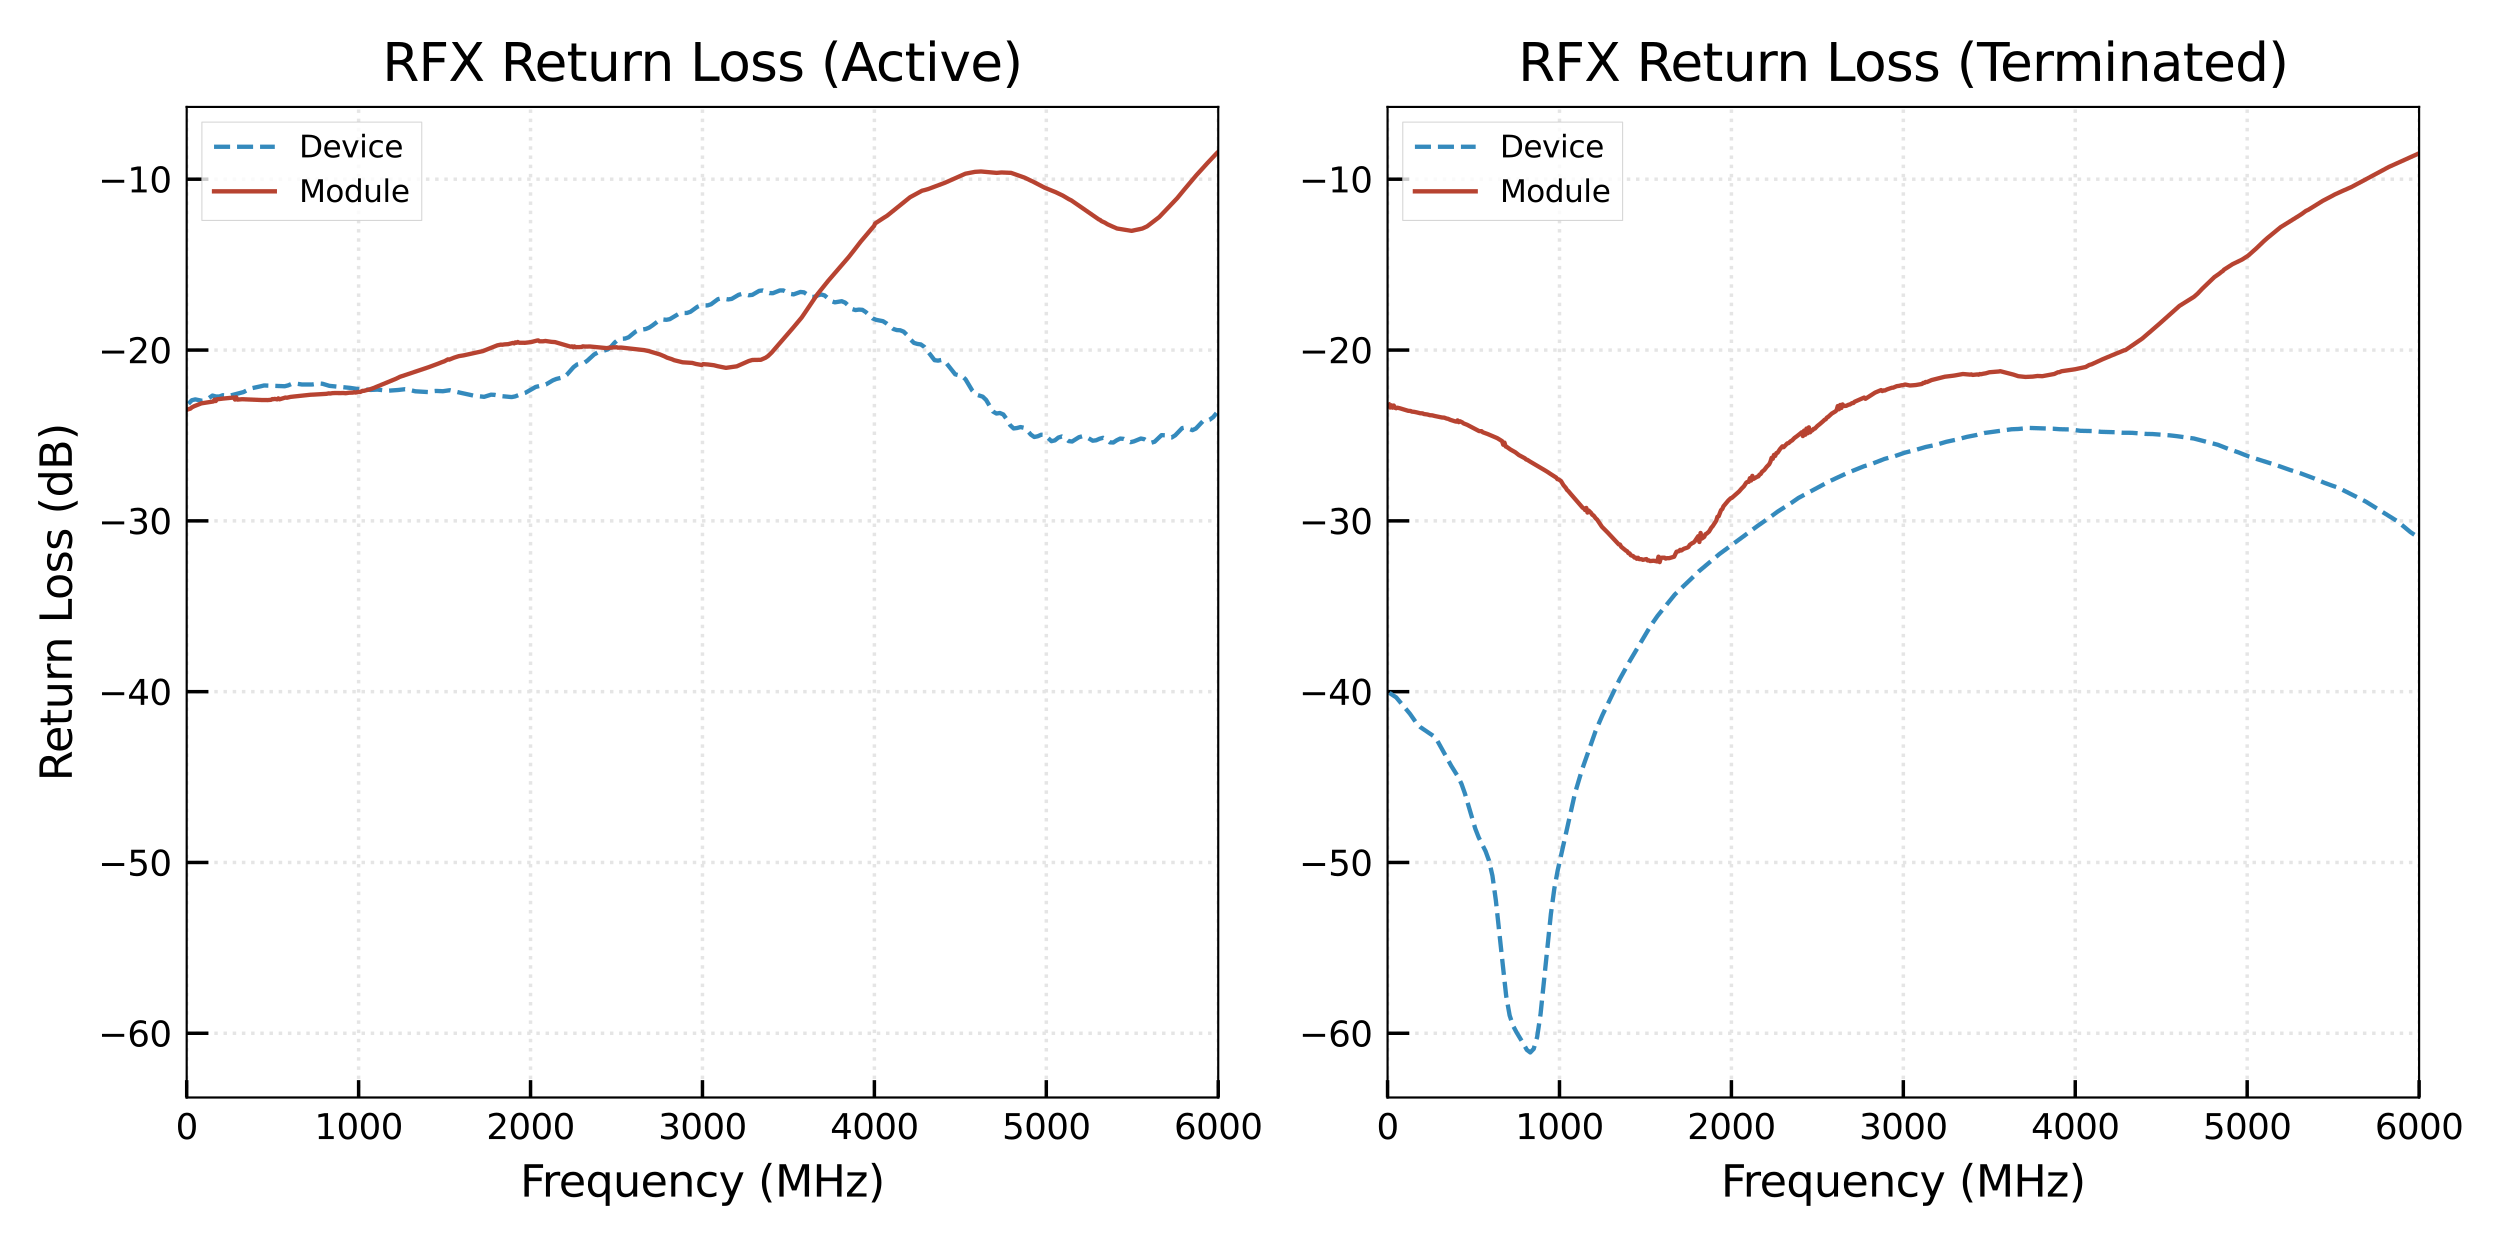 <svg xmlns:xlink="http://www.w3.org/1999/xlink" xmlns="http://www.w3.org/2000/svg" viewBox="0 0 576 288" version="1.1" viewport="0 0 1280px 640px">
 <defs>
  <style type="text/css">*{stroke-linejoin: round; stroke-linecap: butt}</style>
 </defs>
 <g id="figure_1">
  <g id="patch_1">
   <path d="M 0 288  L 576 288  L 576 0  L 0 0  z " style="fill: #ffffff"/>
  </g>
  <g id="axes_1">
   <g id="patch_2">
    <path d="M 43.015 252.86  L 280.68 252.86  L 280.68 24.64  L 43.015 24.64  z " style="fill: #ffffff"/>
   </g>
   <g id="matplotlib.axis_1">
    <g id="xtick_1">
     <g id="line2d_1">
      <path d="M 43.015 252.86  L 43.015 24.64  " clip-path="url(#p6a6ad77e6e)" style="fill: none; stroke-dasharray: 0.8,1.32; stroke-dashoffset: 0; stroke: #e5e5e5; stroke-width: 0.8"/>
     </g>
     <g id="line2d_2">
      <defs>
       <path id="m8b7638c719" d="M 0 0  L 0 -4  " style="stroke: #000000; stroke-width: 0.8"/>
      </defs>
      <g>
       <use xlink:href="#m8b7638c719" x="43.015" y="252.86" style="stroke: #000000; stroke-width: 0.8"/>
      </g>
     </g>
     <g id="text_1">
      <!-- 0 -->
      <g transform="translate(40.47 262.439) scale(0.08 -0.08)">
       <defs>
        <path id="DejaVuSans-30" d="M 2034 4250  Q 1547 4250 1301 3770  Q 1056 3291 1056 2328  Q 1056 1369 1301 889  Q 1547 409 2034 409  Q 2525 409 2770 889  Q 3016 1369 3016 2328  Q 3016 3291 2770 3770  Q 2525 4250 2034 4250  z M 2034 4750  Q 2819 4750 3233 4129  Q 3647 3509 3647 2328  Q 3647 1150 3233 529  Q 2819 -91 2034 -91  Q 1250 -91 836 529  Q 422 1150 422 2328  Q 422 3509 836 4129  Q 1250 4750 2034 4750  z " transform="scale(0.016)"/>
       </defs>
       <use xlink:href="#DejaVuSans-30"/>
      </g>
     </g>
    </g>
    <g id="xtick_2">
     <g id="line2d_3">
      <path d="M 82.626 252.86  L 82.626 24.64  " clip-path="url(#p6a6ad77e6e)" style="fill: none; stroke-dasharray: 0.8,1.32; stroke-dashoffset: 0; stroke: #e5e5e5; stroke-width: 0.8"/>
     </g>
     <g id="line2d_4">
      <g>
       <use xlink:href="#m8b7638c719" x="82.626" y="252.86" style="stroke: #000000; stroke-width: 0.8"/>
      </g>
     </g>
     <g id="text_2">
      <!-- 1000 -->
      <g transform="translate(72.446 262.439) scale(0.08 -0.08)">
       <defs>
        <path id="DejaVuSans-31" d="M 794 531  L 1825 531  L 1825 4091  L 703 3866  L 703 4441  L 1819 4666  L 2450 4666  L 2450 531  L 3481 531  L 3481 0  L 794 0  L 794 531  z " transform="scale(0.016)"/>
       </defs>
       <use xlink:href="#DejaVuSans-31"/>
       <use xlink:href="#DejaVuSans-30" x="63.623"/>
       <use xlink:href="#DejaVuSans-30" x="127.246"/>
       <use xlink:href="#DejaVuSans-30" x="190.869"/>
      </g>
     </g>
    </g>
    <g id="xtick_3">
     <g id="line2d_5">
      <path d="M 122.237 252.86  L 122.237 24.64  " clip-path="url(#p6a6ad77e6e)" style="fill: none; stroke-dasharray: 0.8,1.32; stroke-dashoffset: 0; stroke: #e5e5e5; stroke-width: 0.8"/>
     </g>
     <g id="line2d_6">
      <g>
       <use xlink:href="#m8b7638c719" x="122.237" y="252.86" style="stroke: #000000; stroke-width: 0.8"/>
      </g>
     </g>
     <g id="text_3">
      <!-- 2000 -->
      <g transform="translate(112.057 262.439) scale(0.08 -0.08)">
       <defs>
        <path id="DejaVuSans-32" d="M 1228 531  L 3431 531  L 3431 0  L 469 0  L 469 531  Q 828 903 1448 1529  Q 2069 2156 2228 2338  Q 2531 2678 2651 2914  Q 2772 3150 2772 3378  Q 2772 3750 2511 3984  Q 2250 4219 1831 4219  Q 1534 4219 1204 4116  Q 875 4013 500 3803  L 500 4441  Q 881 4594 1212 4672  Q 1544 4750 1819 4750  Q 2544 4750 2975 4387  Q 3406 4025 3406 3419  Q 3406 3131 3298 2873  Q 3191 2616 2906 2266  Q 2828 2175 2409 1742  Q 1991 1309 1228 531  z " transform="scale(0.016)"/>
       </defs>
       <use xlink:href="#DejaVuSans-32"/>
       <use xlink:href="#DejaVuSans-30" x="63.623"/>
       <use xlink:href="#DejaVuSans-30" x="127.246"/>
       <use xlink:href="#DejaVuSans-30" x="190.869"/>
      </g>
     </g>
    </g>
    <g id="xtick_4">
     <g id="line2d_7">
      <path d="M 161.847 252.86  L 161.847 24.64  " clip-path="url(#p6a6ad77e6e)" style="fill: none; stroke-dasharray: 0.8,1.32; stroke-dashoffset: 0; stroke: #e5e5e5; stroke-width: 0.8"/>
     </g>
     <g id="line2d_8">
      <g>
       <use xlink:href="#m8b7638c719" x="161.847" y="252.86" style="stroke: #000000; stroke-width: 0.8"/>
      </g>
     </g>
     <g id="text_4">
      <!-- 3000 -->
      <g transform="translate(151.667 262.439) scale(0.08 -0.08)">
       <defs>
        <path id="DejaVuSans-33" d="M 2597 2516  Q 3050 2419 3304 2112  Q 3559 1806 3559 1356  Q 3559 666 3084 287  Q 2609 -91 1734 -91  Q 1441 -91 1130 -33  Q 819 25 488 141  L 488 750  Q 750 597 1062 519  Q 1375 441 1716 441  Q 2309 441 2620 675  Q 2931 909 2931 1356  Q 2931 1769 2642 2001  Q 2353 2234 1838 2234  L 1294 2234  L 1294 2753  L 1863 2753  Q 2328 2753 2575 2939  Q 2822 3125 2822 3475  Q 2822 3834 2567 4026  Q 2313 4219 1838 4219  Q 1578 4219 1281 4162  Q 984 4106 628 3988  L 628 4550  Q 988 4650 1302 4700  Q 1616 4750 1894 4750  Q 2613 4750 3031 4423  Q 3450 4097 3450 3541  Q 3450 3153 3228 2886  Q 3006 2619 2597 2516  z " transform="scale(0.016)"/>
       </defs>
       <use xlink:href="#DejaVuSans-33"/>
       <use xlink:href="#DejaVuSans-30" x="63.623"/>
       <use xlink:href="#DejaVuSans-30" x="127.246"/>
       <use xlink:href="#DejaVuSans-30" x="190.869"/>
      </g>
     </g>
    </g>
    <g id="xtick_5">
     <g id="line2d_9">
      <path d="M 201.458 252.86  L 201.458 24.64  " clip-path="url(#p6a6ad77e6e)" style="fill: none; stroke-dasharray: 0.8,1.32; stroke-dashoffset: 0; stroke: #e5e5e5; stroke-width: 0.8"/>
     </g>
     <g id="line2d_10">
      <g>
       <use xlink:href="#m8b7638c719" x="201.458" y="252.86" style="stroke: #000000; stroke-width: 0.8"/>
      </g>
     </g>
     <g id="text_5">
      <!-- 4000 -->
      <g transform="translate(191.278 262.439) scale(0.08 -0.08)">
       <defs>
        <path id="DejaVuSans-34" d="M 2419 4116  L 825 1625  L 2419 1625  L 2419 4116  z M 2253 4666  L 3047 4666  L 3047 1625  L 3713 1625  L 3713 1100  L 3047 1100  L 3047 0  L 2419 0  L 2419 1100  L 313 1100  L 313 1709  L 2253 4666  z " transform="scale(0.016)"/>
       </defs>
       <use xlink:href="#DejaVuSans-34"/>
       <use xlink:href="#DejaVuSans-30" x="63.623"/>
       <use xlink:href="#DejaVuSans-30" x="127.246"/>
       <use xlink:href="#DejaVuSans-30" x="190.869"/>
      </g>
     </g>
    </g>
    <g id="xtick_6">
     <g id="line2d_11">
      <path d="M 241.069 252.86  L 241.069 24.64  " clip-path="url(#p6a6ad77e6e)" style="fill: none; stroke-dasharray: 0.8,1.32; stroke-dashoffset: 0; stroke: #e5e5e5; stroke-width: 0.8"/>
     </g>
     <g id="line2d_12">
      <g>
       <use xlink:href="#m8b7638c719" x="241.069" y="252.86" style="stroke: #000000; stroke-width: 0.8"/>
      </g>
     </g>
     <g id="text_6">
      <!-- 5000 -->
      <g transform="translate(230.889 262.439) scale(0.08 -0.08)">
       <defs>
        <path id="DejaVuSans-35" d="M 691 4666  L 3169 4666  L 3169 4134  L 1269 4134  L 1269 2991  Q 1406 3038 1543 3061  Q 1681 3084 1819 3084  Q 2600 3084 3056 2656  Q 3513 2228 3513 1497  Q 3513 744 3044 326  Q 2575 -91 1722 -91  Q 1428 -91 1123 -41  Q 819 9 494 109  L 494 744  Q 775 591 1075 516  Q 1375 441 1709 441  Q 2250 441 2565 725  Q 2881 1009 2881 1497  Q 2881 1984 2565 2268  Q 2250 2553 1709 2553  Q 1456 2553 1204 2497  Q 953 2441 691 2322  L 691 4666  z " transform="scale(0.016)"/>
       </defs>
       <use xlink:href="#DejaVuSans-35"/>
       <use xlink:href="#DejaVuSans-30" x="63.623"/>
       <use xlink:href="#DejaVuSans-30" x="127.246"/>
       <use xlink:href="#DejaVuSans-30" x="190.869"/>
      </g>
     </g>
    </g>
    <g id="xtick_7">
     <g id="line2d_13">
      <path d="M 280.68 252.86  L 280.68 24.64  " clip-path="url(#p6a6ad77e6e)" style="fill: none; stroke-dasharray: 0.8,1.32; stroke-dashoffset: 0; stroke: #e5e5e5; stroke-width: 0.8"/>
     </g>
     <g id="line2d_14">
      <g>
       <use xlink:href="#m8b7638c719" x="280.68" y="252.86" style="stroke: #000000; stroke-width: 0.8"/>
      </g>
     </g>
     <g id="text_7">
      <!-- 6000 -->
      <g transform="translate(270.5 262.439) scale(0.08 -0.08)">
       <defs>
        <path id="DejaVuSans-36" d="M 2113 2584  Q 1688 2584 1439 2293  Q 1191 2003 1191 1497  Q 1191 994 1439 701  Q 1688 409 2113 409  Q 2538 409 2786 701  Q 3034 994 3034 1497  Q 3034 2003 2786 2293  Q 2538 2584 2113 2584  z M 3366 4563  L 3366 3988  Q 3128 4100 2886 4159  Q 2644 4219 2406 4219  Q 1781 4219 1451 3797  Q 1122 3375 1075 2522  Q 1259 2794 1537 2939  Q 1816 3084 2150 3084  Q 2853 3084 3261 2657  Q 3669 2231 3669 1497  Q 3669 778 3244 343  Q 2819 -91 2113 -91  Q 1303 -91 875 529  Q 447 1150 447 2328  Q 447 3434 972 4092  Q 1497 4750 2381 4750  Q 2619 4750 2861 4703  Q 3103 4656 3366 4563  z " transform="scale(0.016)"/>
       </defs>
       <use xlink:href="#DejaVuSans-36"/>
       <use xlink:href="#DejaVuSans-30" x="63.623"/>
       <use xlink:href="#DejaVuSans-30" x="127.246"/>
       <use xlink:href="#DejaVuSans-30" x="190.869"/>
      </g>
     </g>
    </g>
    <g id="text_8">
     <!-- Frequency (MHz) -->
     <g transform="translate(119.829 275.701) scale(0.1 -0.1)">
      <defs>
       <path id="DejaVuSans-46" d="M 628 4666  L 3309 4666  L 3309 4134  L 1259 4134  L 1259 2759  L 3109 2759  L 3109 2228  L 1259 2228  L 1259 0  L 628 0  L 628 4666  z " transform="scale(0.016)"/>
       <path id="DejaVuSans-72" d="M 2631 2963  Q 2534 3019 2420 3045  Q 2306 3072 2169 3072  Q 1681 3072 1420 2755  Q 1159 2438 1159 1844  L 1159 0  L 581 0  L 581 3500  L 1159 3500  L 1159 2956  Q 1341 3275 1631 3429  Q 1922 3584 2338 3584  Q 2397 3584 2469 3576  Q 2541 3569 2628 3553  L 2631 2963  z " transform="scale(0.016)"/>
       <path id="DejaVuSans-65" d="M 3597 1894  L 3597 1613  L 953 1613  Q 991 1019 1311 708  Q 1631 397 2203 397  Q 2534 397 2845 478  Q 3156 559 3463 722  L 3463 178  Q 3153 47 2828 -22  Q 2503 -91 2169 -91  Q 1331 -91 842 396  Q 353 884 353 1716  Q 353 2575 817 3079  Q 1281 3584 2069 3584  Q 2775 3584 3186 3129  Q 3597 2675 3597 1894  z M 3022 2063  Q 3016 2534 2758 2815  Q 2500 3097 2075 3097  Q 1594 3097 1305 2825  Q 1016 2553 972 2059  L 3022 2063  z " transform="scale(0.016)"/>
       <path id="DejaVuSans-71" d="M 947 1747  Q 947 1113 1208 752  Q 1469 391 1925 391  Q 2381 391 2643 752  Q 2906 1113 2906 1747  Q 2906 2381 2643 2742  Q 2381 3103 1925 3103  Q 1469 3103 1208 2742  Q 947 2381 947 1747  z M 2906 525  Q 2725 213 2448 61  Q 2172 -91 1784 -91  Q 1150 -91 751 415  Q 353 922 353 1747  Q 353 2572 751 3078  Q 1150 3584 1784 3584  Q 2172 3584 2448 3432  Q 2725 3281 2906 2969  L 2906 3500  L 3481 3500  L 3481 -1331  L 2906 -1331  L 2906 525  z " transform="scale(0.016)"/>
       <path id="DejaVuSans-75" d="M 544 1381  L 544 3500  L 1119 3500  L 1119 1403  Q 1119 906 1312 657  Q 1506 409 1894 409  Q 2359 409 2629 706  Q 2900 1003 2900 1516  L 2900 3500  L 3475 3500  L 3475 0  L 2900 0  L 2900 538  Q 2691 219 2414 64  Q 2138 -91 1772 -91  Q 1169 -91 856 284  Q 544 659 544 1381  z M 1991 3584  L 1991 3584  z " transform="scale(0.016)"/>
       <path id="DejaVuSans-6e" d="M 3513 2113  L 3513 0  L 2938 0  L 2938 2094  Q 2938 2591 2744 2837  Q 2550 3084 2163 3084  Q 1697 3084 1428 2787  Q 1159 2491 1159 1978  L 1159 0  L 581 0  L 581 3500  L 1159 3500  L 1159 2956  Q 1366 3272 1645 3428  Q 1925 3584 2291 3584  Q 2894 3584 3203 3211  Q 3513 2838 3513 2113  z " transform="scale(0.016)"/>
       <path id="DejaVuSans-63" d="M 3122 3366  L 3122 2828  Q 2878 2963 2633 3030  Q 2388 3097 2138 3097  Q 1578 3097 1268 2742  Q 959 2388 959 1747  Q 959 1106 1268 751  Q 1578 397 2138 397  Q 2388 397 2633 464  Q 2878 531 3122 666  L 3122 134  Q 2881 22 2623 -34  Q 2366 -91 2075 -91  Q 1284 -91 818 406  Q 353 903 353 1747  Q 353 2603 823 3093  Q 1294 3584 2113 3584  Q 2378 3584 2631 3529  Q 2884 3475 3122 3366  z " transform="scale(0.016)"/>
       <path id="DejaVuSans-79" d="M 2059 -325  Q 1816 -950 1584 -1140  Q 1353 -1331 966 -1331  L 506 -1331  L 506 -850  L 844 -850  Q 1081 -850 1212 -737  Q 1344 -625 1503 -206  L 1606 56  L 191 3500  L 800 3500  L 1894 763  L 2988 3500  L 3597 3500  L 2059 -325  z " transform="scale(0.016)"/>
       <path id="DejaVuSans-20" transform="scale(0.016)"/>
       <path id="DejaVuSans-28" d="M 1984 4856  Q 1566 4138 1362 3434  Q 1159 2731 1159 2009  Q 1159 1288 1364 580  Q 1569 -128 1984 -844  L 1484 -844  Q 1016 -109 783 600  Q 550 1309 550 2009  Q 550 2706 781 3412  Q 1013 4119 1484 4856  L 1984 4856  z " transform="scale(0.016)"/>
       <path id="DejaVuSans-4d" d="M 628 4666  L 1569 4666  L 2759 1491  L 3956 4666  L 4897 4666  L 4897 0  L 4281 0  L 4281 4097  L 3078 897  L 2444 897  L 1241 4097  L 1241 0  L 628 0  L 628 4666  z " transform="scale(0.016)"/>
       <path id="DejaVuSans-48" d="M 628 4666  L 1259 4666  L 1259 2753  L 3553 2753  L 3553 4666  L 4184 4666  L 4184 0  L 3553 0  L 3553 2222  L 1259 2222  L 1259 0  L 628 0  L 628 4666  z " transform="scale(0.016)"/>
       <path id="DejaVuSans-7a" d="M 353 3500  L 3084 3500  L 3084 2975  L 922 459  L 3084 459  L 3084 0  L 275 0  L 275 525  L 2438 3041  L 353 3041  L 353 3500  z " transform="scale(0.016)"/>
       <path id="DejaVuSans-29" d="M 513 4856  L 1013 4856  Q 1481 4119 1714 3412  Q 1947 2706 1947 2009  Q 1947 1309 1714 600  Q 1481 -109 1013 -844  L 513 -844  Q 928 -128 1133 580  Q 1338 1288 1338 2009  Q 1338 2731 1133 3434  Q 928 4138 513 4856  z " transform="scale(0.016)"/>
      </defs>
      <use xlink:href="#DejaVuSans-46"/>
      <use xlink:href="#DejaVuSans-72" x="50.27"/>
      <use xlink:href="#DejaVuSans-65" x="89.133"/>
      <use xlink:href="#DejaVuSans-71" x="150.656"/>
      <use xlink:href="#DejaVuSans-75" x="214.133"/>
      <use xlink:href="#DejaVuSans-65" x="277.512"/>
      <use xlink:href="#DejaVuSans-6e" x="339.035"/>
      <use xlink:href="#DejaVuSans-63" x="402.414"/>
      <use xlink:href="#DejaVuSans-79" x="457.395"/>
      <use xlink:href="#DejaVuSans-20" x="516.574"/>
      <use xlink:href="#DejaVuSans-28" x="548.361"/>
      <use xlink:href="#DejaVuSans-4d" x="587.375"/>
      <use xlink:href="#DejaVuSans-48" x="673.654"/>
      <use xlink:href="#DejaVuSans-7a" x="748.85"/>
      <use xlink:href="#DejaVuSans-29" x="801.34"/>
     </g>
    </g>
   </g>
   <g id="matplotlib.axis_2">
    <g id="ytick_1">
     <g id="line2d_15">
      <path d="M 43.015 238.072  L 280.68 238.072  " clip-path="url(#p6a6ad77e6e)" style="fill: none; stroke-dasharray: 0.8,1.32; stroke-dashoffset: 0; stroke: #e5e5e5; stroke-width: 0.8"/>
     </g>
     <g id="line2d_16">
      <defs>
       <path id="m502b98d830" d="M 0 0  L 5 0  " style="stroke: #000000; stroke-width: 0.8"/>
      </defs>
      <g>
       <use xlink:href="#m502b98d830" x="43.015" y="238.072" style="stroke: #000000; stroke-width: 0.8"/>
      </g>
     </g>
     <g id="text_9">
      <!-- &#8722;60 -->
      <g transform="translate(22.631 241.111) scale(0.08 -0.08)">
       <defs>
        <path id="DejaVuSans-2212" d="M 678 2272  L 4684 2272  L 4684 1741  L 678 1741  L 678 2272  z " transform="scale(0.016)"/>
       </defs>
       <use xlink:href="#DejaVuSans-2212"/>
       <use xlink:href="#DejaVuSans-36" x="83.789"/>
       <use xlink:href="#DejaVuSans-30" x="147.412"/>
      </g>
     </g>
    </g>
    <g id="ytick_2">
     <g id="line2d_17">
      <path d="M 43.015 198.716  L 280.68 198.716  " clip-path="url(#p6a6ad77e6e)" style="fill: none; stroke-dasharray: 0.8,1.32; stroke-dashoffset: 0; stroke: #e5e5e5; stroke-width: 0.8"/>
     </g>
     <g id="line2d_18">
      <g>
       <use xlink:href="#m502b98d830" x="43.015" y="198.716" style="stroke: #000000; stroke-width: 0.8"/>
      </g>
     </g>
     <g id="text_10">
      <!-- &#8722;50 -->
      <g transform="translate(22.631 201.756) scale(0.08 -0.08)">
       <use xlink:href="#DejaVuSans-2212"/>
       <use xlink:href="#DejaVuSans-35" x="83.789"/>
       <use xlink:href="#DejaVuSans-30" x="147.412"/>
      </g>
     </g>
    </g>
    <g id="ytick_3">
     <g id="line2d_19">
      <path d="M 43.015 159.36  L 280.68 159.36  " clip-path="url(#p6a6ad77e6e)" style="fill: none; stroke-dasharray: 0.8,1.32; stroke-dashoffset: 0; stroke: #e5e5e5; stroke-width: 0.8"/>
     </g>
     <g id="line2d_20">
      <g>
       <use xlink:href="#m502b98d830" x="43.015" y="159.36" style="stroke: #000000; stroke-width: 0.8"/>
      </g>
     </g>
     <g id="text_11">
      <!-- &#8722;40 -->
      <g transform="translate(22.631 162.4) scale(0.08 -0.08)">
       <use xlink:href="#DejaVuSans-2212"/>
       <use xlink:href="#DejaVuSans-34" x="83.789"/>
       <use xlink:href="#DejaVuSans-30" x="147.412"/>
      </g>
     </g>
    </g>
    <g id="ytick_4">
     <g id="line2d_21">
      <path d="M 43.015 120.004  L 280.68 120.004  " clip-path="url(#p6a6ad77e6e)" style="fill: none; stroke-dasharray: 0.8,1.32; stroke-dashoffset: 0; stroke: #e5e5e5; stroke-width: 0.8"/>
     </g>
     <g id="line2d_22">
      <g>
       <use xlink:href="#m502b98d830" x="43.015" y="120.004" style="stroke: #000000; stroke-width: 0.8"/>
      </g>
     </g>
     <g id="text_12">
      <!-- &#8722;30 -->
      <g transform="translate(22.631 123.044) scale(0.08 -0.08)">
       <use xlink:href="#DejaVuSans-2212"/>
       <use xlink:href="#DejaVuSans-33" x="83.789"/>
       <use xlink:href="#DejaVuSans-30" x="147.412"/>
      </g>
     </g>
    </g>
    <g id="ytick_5">
     <g id="line2d_23">
      <path d="M 43.015 80.649  L 280.68 80.649  " clip-path="url(#p6a6ad77e6e)" style="fill: none; stroke-dasharray: 0.8,1.32; stroke-dashoffset: 0; stroke: #e5e5e5; stroke-width: 0.8"/>
     </g>
     <g id="line2d_24">
      <g>
       <use xlink:href="#m502b98d830" x="43.015" y="80.649" style="stroke: #000000; stroke-width: 0.8"/>
      </g>
     </g>
     <g id="text_13">
      <!-- &#8722;20 -->
      <g transform="translate(22.631 83.688) scale(0.08 -0.08)">
       <use xlink:href="#DejaVuSans-2212"/>
       <use xlink:href="#DejaVuSans-32" x="83.789"/>
       <use xlink:href="#DejaVuSans-30" x="147.412"/>
      </g>
     </g>
    </g>
    <g id="ytick_6">
     <g id="line2d_25">
      <path d="M 43.015 41.293  L 280.68 41.293  " clip-path="url(#p6a6ad77e6e)" style="fill: none; stroke-dasharray: 0.8,1.32; stroke-dashoffset: 0; stroke: #e5e5e5; stroke-width: 0.8"/>
     </g>
     <g id="line2d_26">
      <g>
       <use xlink:href="#m502b98d830" x="43.015" y="41.293" style="stroke: #000000; stroke-width: 0.8"/>
      </g>
     </g>
     <g id="text_14">
      <!-- &#8722;10 -->
      <g transform="translate(22.631 44.332) scale(0.08 -0.08)">
       <use xlink:href="#DejaVuSans-2212"/>
       <use xlink:href="#DejaVuSans-31" x="83.789"/>
       <use xlink:href="#DejaVuSans-30" x="147.412"/>
      </g>
     </g>
    </g>
    <g id="text_15">
     <!-- Return Loss (dB) -->
     <g transform="translate(16.552 179.993) rotate(-90) scale(0.1 -0.1)">
      <defs>
       <path id="DejaVuSans-52" d="M 2841 2188  Q 3044 2119 3236 1894  Q 3428 1669 3622 1275  L 4263 0  L 3584 0  L 2988 1197  Q 2756 1666 2539 1819  Q 2322 1972 1947 1972  L 1259 1972  L 1259 0  L 628 0  L 628 4666  L 2053 4666  Q 2853 4666 3247 4331  Q 3641 3997 3641 3322  Q 3641 2881 3436 2590  Q 3231 2300 2841 2188  z M 1259 4147  L 1259 2491  L 2053 2491  Q 2509 2491 2742 2702  Q 2975 2913 2975 3322  Q 2975 3731 2742 3939  Q 2509 4147 2053 4147  L 1259 4147  z " transform="scale(0.016)"/>
       <path id="DejaVuSans-74" d="M 1172 4494  L 1172 3500  L 2356 3500  L 2356 3053  L 1172 3053  L 1172 1153  Q 1172 725 1289 603  Q 1406 481 1766 481  L 2356 481  L 2356 0  L 1766 0  Q 1100 0 847 248  Q 594 497 594 1153  L 594 3053  L 172 3053  L 172 3500  L 594 3500  L 594 4494  L 1172 4494  z " transform="scale(0.016)"/>
       <path id="DejaVuSans-4c" d="M 628 4666  L 1259 4666  L 1259 531  L 3531 531  L 3531 0  L 628 0  L 628 4666  z " transform="scale(0.016)"/>
       <path id="DejaVuSans-6f" d="M 1959 3097  Q 1497 3097 1228 2736  Q 959 2375 959 1747  Q 959 1119 1226 758  Q 1494 397 1959 397  Q 2419 397 2687 759  Q 2956 1122 2956 1747  Q 2956 2369 2687 2733  Q 2419 3097 1959 3097  z M 1959 3584  Q 2709 3584 3137 3096  Q 3566 2609 3566 1747  Q 3566 888 3137 398  Q 2709 -91 1959 -91  Q 1206 -91 779 398  Q 353 888 353 1747  Q 353 2609 779 3096  Q 1206 3584 1959 3584  z " transform="scale(0.016)"/>
       <path id="DejaVuSans-73" d="M 2834 3397  L 2834 2853  Q 2591 2978 2328 3040  Q 2066 3103 1784 3103  Q 1356 3103 1142 2972  Q 928 2841 928 2578  Q 928 2378 1081 2264  Q 1234 2150 1697 2047  L 1894 2003  Q 2506 1872 2764 1633  Q 3022 1394 3022 966  Q 3022 478 2636 193  Q 2250 -91 1575 -91  Q 1294 -91 989 -36  Q 684 19 347 128  L 347 722  Q 666 556 975 473  Q 1284 391 1588 391  Q 1994 391 2212 530  Q 2431 669 2431 922  Q 2431 1156 2273 1281  Q 2116 1406 1581 1522  L 1381 1569  Q 847 1681 609 1914  Q 372 2147 372 2553  Q 372 3047 722 3315  Q 1072 3584 1716 3584  Q 2034 3584 2315 3537  Q 2597 3491 2834 3397  z " transform="scale(0.016)"/>
       <path id="DejaVuSans-64" d="M 2906 2969  L 2906 4863  L 3481 4863  L 3481 0  L 2906 0  L 2906 525  Q 2725 213 2448 61  Q 2172 -91 1784 -91  Q 1150 -91 751 415  Q 353 922 353 1747  Q 353 2572 751 3078  Q 1150 3584 1784 3584  Q 2172 3584 2448 3432  Q 2725 3281 2906 2969  z M 947 1747  Q 947 1113 1208 752  Q 1469 391 1925 391  Q 2381 391 2643 752  Q 2906 1113 2906 1747  Q 2906 2381 2643 2742  Q 2381 3103 1925 3103  Q 1469 3103 1208 2742  Q 947 2381 947 1747  z " transform="scale(0.016)"/>
       <path id="DejaVuSans-42" d="M 1259 2228  L 1259 519  L 2272 519  Q 2781 519 3026 730  Q 3272 941 3272 1375  Q 3272 1813 3026 2020  Q 2781 2228 2272 2228  L 1259 2228  z M 1259 4147  L 1259 2741  L 2194 2741  Q 2656 2741 2882 2914  Q 3109 3088 3109 3444  Q 3109 3797 2882 3972  Q 2656 4147 2194 4147  L 1259 4147  z M 628 4666  L 2241 4666  Q 2963 4666 3353 4366  Q 3744 4066 3744 3513  Q 3744 3084 3544 2831  Q 3344 2578 2956 2516  Q 3422 2416 3680 2098  Q 3938 1781 3938 1306  Q 3938 681 3513 340  Q 3088 0 2303 0  L 628 0  L 628 4666  z " transform="scale(0.016)"/>
      </defs>
      <use xlink:href="#DejaVuSans-52"/>
      <use xlink:href="#DejaVuSans-65" x="64.982"/>
      <use xlink:href="#DejaVuSans-74" x="126.506"/>
      <use xlink:href="#DejaVuSans-75" x="165.715"/>
      <use xlink:href="#DejaVuSans-72" x="229.094"/>
      <use xlink:href="#DejaVuSans-6e" x="268.457"/>
      <use xlink:href="#DejaVuSans-20" x="331.836"/>
      <use xlink:href="#DejaVuSans-4c" x="363.623"/>
      <use xlink:href="#DejaVuSans-6f" x="417.586"/>
      <use xlink:href="#DejaVuSans-73" x="478.768"/>
      <use xlink:href="#DejaVuSans-73" x="530.867"/>
      <use xlink:href="#DejaVuSans-20" x="582.967"/>
      <use xlink:href="#DejaVuSans-28" x="614.754"/>
      <use xlink:href="#DejaVuSans-64" x="653.768"/>
      <use xlink:href="#DejaVuSans-42" x="717.244"/>
      <use xlink:href="#DejaVuSans-29" x="785.848"/>
     </g>
    </g>
   </g>
   <g id="line2d_27">
    <path d="M 43.411 93.028  L 44.203 92.215  L 44.996 92.019  L 46.58 92.351  L 48.164 91.695  L 48.957 91.137  L 49.749 91.352  L 50.541 91.359  L 51.333 91.057  L 52.918 91.167  L 56.087 90.339  L 57.671 89.52  L 60.048 89.007  L 60.84 88.811  L 65.593 88.991  L 66.385 88.794  L 67.178 88.455  L 67.97 88.341  L 69.554 88.588  L 71.931 88.584  L 73.515 88.349  L 74.308 88.42  L 75.892 88.901  L 80.645 89.366  L 82.23 89.6  L 85.399 89.839  L 86.983 89.764  L 89.36 90.025  L 91.736 89.853  L 93.321 89.671  L 94.113 89.786  L 95.697 90.157  L 98.866 90.347  L 99.658 90.138  L 100.451 90.07  L 102.035 90.138  L 103.62 89.907  L 105.996 90.469  L 109.165 91.161  L 111.542 91.432  L 113.126 90.936  L 113.918 90.974  L 115.503 91.263  L 117.879 91.486  L 118.672 91.335  L 120.256 90.735  L 121.048 90.5  L 123.425 89.146  L 125.802 88.571  L 127.386 87.628  L 128.178 87.31  L 129.763 86.935  L 130.555 86.387  L 132.139 84.596  L 132.932 83.982  L 134.516 83.661  L 135.308 83.107  L 136.893 81.658  L 137.685 81.23  L 140.062 80.497  L 140.854 79.803  L 141.646 78.91  L 142.438 78.252  L 143.23 78.037  L 144.023 78.004  L 144.815 77.718  L 146.399 76.427  L 147.191 76.042  L 148.776 75.806  L 149.568 75.485  L 150.36 74.952  L 151.945 73.749  L 152.737 73.601  L 153.529 73.683  L 154.321 73.535  L 156.698 72.114  L 158.283 72.106  L 159.075 71.837  L 160.659 70.691  L 161.451 70.373  L 163.036 70.362  L 163.828 70.102  L 165.412 68.929  L 166.205 68.727  L 167.789 68.987  L 168.581 68.863  L 170.166 67.933  L 170.958 67.706  L 171.75 67.803  L 172.542 68.019  L 173.335 67.935  L 174.919 67.011  L 175.711 66.923  L 177.296 67.532  L 178.088 67.542  L 179.672 66.917  L 180.465 66.913  L 182.049 67.703  L 182.841 67.824  L 184.426 67.266  L 185.218 67.348  L 186.802 68.387  L 187.595 68.411  L 188.387 68.066  L 189.179 67.842  L 189.971 68.061  L 191.556 69.391  L 192.348 69.659  L 193.932 69.399  L 194.724 69.724  L 196.309 71.197  L 197.101 71.44  L 197.893 71.333  L 198.686 71.383  L 199.478 71.901  L 201.062 73.359  L 201.854 73.69  L 203.439 74.002  L 204.231 74.506  L 205.816 75.79  L 206.608 76.049  L 207.4 76.094  L 208.192 76.409  L 208.984 77.18  L 209.777 78.217  L 210.569 79.001  L 211.361 79.241  L 212.153 79.354  L 212.945 79.911  L 215.322 82.987  L 216.114 83.087  L 216.907 82.936  L 217.699 83.243  L 220.075 86.242  L 221.66 86.647  L 222.452 87.387  L 224.037 90.036  L 224.829 90.88  L 226.413 91.389  L 227.205 92.154  L 228.79 94.822  L 229.582 95.277  L 230.374 95.155  L 231.166 95.494  L 231.959 96.609  L 232.751 97.977  L 233.543 98.713  L 234.335 98.611  L 235.128 98.392  L 235.92 98.565  L 236.712 99.217  L 237.504 100.127  L 238.296 100.681  L 239.089 100.517  L 239.881 100.166  L 240.673 100.192  L 242.257 101.65  L 243.05 101.459  L 243.842 100.819  L 244.634 100.57  L 245.426 100.985  L 246.219 101.625  L 247.011 101.725  L 248.595 100.731  L 249.387 100.515  L 250.18 100.617  L 251.764 101.539  L 252.556 101.439  L 253.349 101.086  L 254.141 100.871  L 254.933 101.255  L 255.725 101.924  L 256.517 101.954  L 257.31 101.429  L 258.102 101.046  L 258.894 101.118  L 260.478 101.88  L 261.271 101.686  L 262.855 101.039  L 263.647 101.19  L 264.44 101.698  L 265.232 102.005  L 266.024 101.777  L 267.608 100.258  L 268.401 100.289  L 269.193 100.699  L 269.985 100.783  L 270.777 100.292  L 272.362 98.639  L 273.154 98.495  L 274.738 99.108  L 275.531 98.738  L 277.115 97.068  L 278.699 96.696  L 279.492 96.13  L 280.284 95.173  L 280.284 95.173  " clip-path="url(#p6a6ad77e6e)" style="fill: none; stroke-dasharray: 3.7,1.6; stroke-dashoffset: 0; stroke: #348abd"/>
   </g>
   <g id="line2d_28">
    <path d="M 43.332 94.316  L 43.886 94.142  L 44.164 93.881  L 44.718 93.598  L 46.381 92.936  L 49.154 92.5  L 49.431 92.068  L 49.708 92.401  L 49.986 92.004  L 51.372 91.835  L 53.867 91.59  L 54.144 92.057  L 54.421 91.535  L 54.699 92.067  L 55.807 91.979  L 60.52 92.174  L 61.075 92.165  L 61.629 92.178  L 62.461 92.117  L 62.738 91.943  L 63.016 91.978  L 63.293 91.899  L 63.847 92.012  L 64.125 91.784  L 64.402 92.003  L 65.788 91.585  L 66.065 91.649  L 66.897 91.452  L 67.729 91.357  L 71.61 90.942  L 72.164 90.921  L 75.214 90.74  L 75.768 90.628  L 76.046 90.671  L 76.6 90.579  L 77.155 90.557  L 78.541 90.565  L 79.095 90.553  L 79.65 90.599  L 80.482 90.482  L 81.313 90.461  L 81.59 90.362  L 81.868 90.449  L 82.699 90.284  L 82.977 90.32  L 83.531 90.042  L 83.808 90.058  L 84.363 89.907  L 85.195 89.711  L 86.026 89.415  L 91.294 87.242  L 92.125 86.823  L 98.779 84.593  L 100.997 83.768  L 101.829 83.435  L 102.383 83.244  L 103.215 82.789  L 103.492 82.858  L 104.601 82.411  L 105.71 82.055  L 106.819 81.877  L 111.255 80.895  L 114.582 79.567  L 115.413 79.396  L 115.691 79.433  L 116.245 79.344  L 117.077 79.292  L 118.186 79.008  L 118.463 79.121  L 118.74 78.885  L 119.017 78.98  L 119.295 78.792  L 119.572 78.964  L 120.958 78.983  L 122.344 78.821  L 123.73 78.463  L 124.008 78.425  L 124.285 78.634  L 125.117 78.633  L 125.671 78.559  L 127.057 78.762  L 127.889 78.823  L 131.493 79.879  L 131.77 79.798  L 132.047 80.002  L 132.325 79.807  L 132.602 79.977  L 133.434 79.968  L 133.988 79.954  L 134.265 79.793  L 134.82 79.855  L 135.929 79.834  L 139.81 80.208  L 140.642 80.068  L 140.919 80.112  L 141.196 80.028  L 141.751 80.032  L 142.028 79.985  L 142.305 80.095  L 143.137 80.079  L 143.691 80.139  L 147.573 80.577  L 148.404 80.666  L 149.513 80.897  L 150.068 81.073  L 152.008 81.65  L 153.117 82.114  L 153.672 82.398  L 154.781 82.754  L 155.335 82.991  L 157.276 83.473  L 159.494 83.618  L 160.326 83.849  L 161.712 84.101  L 161.989 83.895  L 163.098 83.977  L 164.484 84.152  L 165.316 84.362  L 167.256 84.756  L 169.752 84.404  L 172.524 83.177  L 173.356 82.934  L 175.296 82.902  L 176.405 82.413  L 176.96 82.029  L 177.791 81.225  L 182.782 75.452  L 184.722 73.13  L 185.277 72.318  L 188.326 67.8  L 190.822 64.696  L 195.535 59.231  L 196.921 57.468  L 198.307 55.668  L 201.079 52.395  L 201.356 52.1  L 201.634 51.482  L 203.574 50.212  L 204.406 49.688  L 209.674 45.443  L 212.446 43.936  L 213 43.802  L 213.832 43.563  L 217.713 42.111  L 222.426 40.022  L 224.644 39.595  L 226.031 39.51  L 229.635 39.833  L 230.744 39.736  L 232.961 39.83  L 236.011 40.907  L 236.565 41.164  L 238.229 41.964  L 240.724 43.26  L 242.387 43.941  L 243.219 44.274  L 244.883 45.07  L 246.269 45.893  L 246.823 46.166  L 253.2 50.576  L 253.477 50.682  L 253.754 50.934  L 254.586 51.312  L 255.14 51.661  L 256.249 52.163  L 257.358 52.647  L 260.685 53.189  L 263.18 52.662  L 264.289 52.155  L 267.061 50.035  L 271.22 45.667  L 272.883 43.645  L 275.656 40.355  L 276.765 39.142  L 278.151 37.612  L 280.369 35.263  L 280.646 35.014  L 280.646 35.014  " clip-path="url(#p6a6ad77e6e)" style="fill: none; stroke: #b74331; stroke-linecap: square"/>
   </g>
   <g id="patch_3">
    <path d="M 43.015 252.86  L 43.015 24.64  " style="fill: none; stroke: #000000; stroke-width: 0.5; stroke-linejoin: miter; stroke-linecap: square"/>
   </g>
   <g id="patch_4">
    <path d="M 280.68 252.86  L 280.68 24.64  " style="fill: none; stroke: #000000; stroke-width: 0.5; stroke-linejoin: miter; stroke-linecap: square"/>
   </g>
   <g id="patch_5">
    <path d="M 43.015 252.86  L 280.68 252.86  " style="fill: none; stroke: #000000; stroke-width: 0.5; stroke-linejoin: miter; stroke-linecap: square"/>
   </g>
   <g id="patch_6">
    <path d="M 43.015 24.64  L 280.68 24.64  " style="fill: none; stroke: #000000; stroke-width: 0.5; stroke-linejoin: miter; stroke-linecap: square"/>
   </g>
   <g id="text_16">
    <!-- RFX Return Loss (Active) -->
    <g transform="translate(88.084 18.64) scale(0.12 -0.12)">
     <defs>
      <path id="DejaVuSans-58" d="M 403 4666  L 1081 4666  L 2241 2931  L 3406 4666  L 4084 4666  L 2584 2425  L 4184 0  L 3506 0  L 2194 1984  L 872 0  L 191 0  L 1856 2491  L 403 4666  z " transform="scale(0.016)"/>
      <path id="DejaVuSans-41" d="M 2188 4044  L 1331 1722  L 3047 1722  L 2188 4044  z M 1831 4666  L 2547 4666  L 4325 0  L 3669 0  L 3244 1197  L 1141 1197  L 716 0  L 50 0  L 1831 4666  z " transform="scale(0.016)"/>
      <path id="DejaVuSans-69" d="M 603 3500  L 1178 3500  L 1178 0  L 603 0  L 603 3500  z M 603 4863  L 1178 4863  L 1178 4134  L 603 4134  L 603 4863  z " transform="scale(0.016)"/>
      <path id="DejaVuSans-76" d="M 191 3500  L 800 3500  L 1894 563  L 2988 3500  L 3597 3500  L 2284 0  L 1503 0  L 191 3500  z " transform="scale(0.016)"/>
     </defs>
     <use xlink:href="#DejaVuSans-52"/>
     <use xlink:href="#DejaVuSans-46" x="69.482"/>
     <use xlink:href="#DejaVuSans-58" x="127.002"/>
     <use xlink:href="#DejaVuSans-20" x="195.508"/>
     <use xlink:href="#DejaVuSans-52" x="227.295"/>
     <use xlink:href="#DejaVuSans-65" x="292.277"/>
     <use xlink:href="#DejaVuSans-74" x="353.801"/>
     <use xlink:href="#DejaVuSans-75" x="393.01"/>
     <use xlink:href="#DejaVuSans-72" x="456.389"/>
     <use xlink:href="#DejaVuSans-6e" x="495.752"/>
     <use xlink:href="#DejaVuSans-20" x="559.131"/>
     <use xlink:href="#DejaVuSans-4c" x="590.918"/>
     <use xlink:href="#DejaVuSans-6f" x="644.881"/>
     <use xlink:href="#DejaVuSans-73" x="706.062"/>
     <use xlink:href="#DejaVuSans-73" x="758.162"/>
     <use xlink:href="#DejaVuSans-20" x="810.262"/>
     <use xlink:href="#DejaVuSans-28" x="842.049"/>
     <use xlink:href="#DejaVuSans-41" x="881.062"/>
     <use xlink:href="#DejaVuSans-63" x="947.721"/>
     <use xlink:href="#DejaVuSans-74" x="1002.701"/>
     <use xlink:href="#DejaVuSans-69" x="1041.91"/>
     <use xlink:href="#DejaVuSans-76" x="1069.693"/>
     <use xlink:href="#DejaVuSans-65" x="1128.873"/>
     <use xlink:href="#DejaVuSans-29" x="1190.396"/>
    </g>
   </g>
   <g id="legend_1">
    <g id="patch_7">
     <path d="M 46.515 50.789  L 97.17 50.789  L 97.17 28.14  L 46.515 28.14  z " style="fill: #ffffff; opacity: 0.8; stroke: #cccccc; stroke-width: 0.25; stroke-linejoin: miter"/>
    </g>
    <g id="line2d_29">
     <path d="M 49.315 33.809  L 56.315 33.809  L 63.315 33.809  " style="fill: none; stroke-dasharray: 3.7,1.6; stroke-dashoffset: 0; stroke: #348abd"/>
    </g>
    <g id="text_17">
     <!-- Device -->
     <g transform="translate(68.915 36.259) scale(0.07 -0.07)">
      <defs>
       <path id="DejaVuSans-44" d="M 1259 4147  L 1259 519  L 2022 519  Q 2988 519 3436 956  Q 3884 1394 3884 2338  Q 3884 3275 3436 3711  Q 2988 4147 2022 4147  L 1259 4147  z M 628 4666  L 1925 4666  Q 3281 4666 3915 4102  Q 4550 3538 4550 2338  Q 4550 1131 3912 565  Q 3275 0 1925 0  L 628 0  L 628 4666  z " transform="scale(0.016)"/>
      </defs>
      <use xlink:href="#DejaVuSans-44"/>
      <use xlink:href="#DejaVuSans-65" x="77.002"/>
      <use xlink:href="#DejaVuSans-76" x="138.525"/>
      <use xlink:href="#DejaVuSans-69" x="197.705"/>
      <use xlink:href="#DejaVuSans-63" x="225.488"/>
      <use xlink:href="#DejaVuSans-65" x="280.469"/>
     </g>
    </g>
    <g id="line2d_30">
     <path d="M 49.315 44.084  L 56.315 44.084  L 63.315 44.084  " style="fill: none; stroke: #b74331; stroke-linecap: square"/>
    </g>
    <g id="text_18">
     <!-- Module -->
     <g transform="translate(68.915 46.534) scale(0.07 -0.07)">
      <defs>
       <path id="DejaVuSans-6c" d="M 603 4863  L 1178 4863  L 1178 0  L 603 0  L 603 4863  z " transform="scale(0.016)"/>
      </defs>
      <use xlink:href="#DejaVuSans-4d"/>
      <use xlink:href="#DejaVuSans-6f" x="86.279"/>
      <use xlink:href="#DejaVuSans-64" x="147.461"/>
      <use xlink:href="#DejaVuSans-75" x="210.938"/>
      <use xlink:href="#DejaVuSans-6c" x="274.316"/>
      <use xlink:href="#DejaVuSans-65" x="302.1"/>
     </g>
    </g>
   </g>
  </g>
  <g id="axes_2">
   <g id="patch_8">
    <path d="M 319.695 252.86  L 557.36 252.86  L 557.36 24.64  L 319.695 24.64  z " style="fill: #ffffff"/>
   </g>
   <g id="matplotlib.axis_3">
    <g id="xtick_8">
     <g id="line2d_31">
      <path d="M 319.695 252.86  L 319.695 24.64  " clip-path="url(#pcd61c73979)" style="fill: none; stroke-dasharray: 0.8,1.32; stroke-dashoffset: 0; stroke: #e5e5e5; stroke-width: 0.8"/>
     </g>
     <g id="line2d_32">
      <g>
       <use xlink:href="#m8b7638c719" x="319.695" y="252.86" style="stroke: #000000; stroke-width: 0.8"/>
      </g>
     </g>
     <g id="text_19">
      <!-- 0 -->
      <g transform="translate(317.15 262.439) scale(0.08 -0.08)">
       <use xlink:href="#DejaVuSans-30"/>
      </g>
     </g>
    </g>
    <g id="xtick_9">
     <g id="line2d_33">
      <path d="M 359.306 252.86  L 359.306 24.64  " clip-path="url(#pcd61c73979)" style="fill: none; stroke-dasharray: 0.8,1.32; stroke-dashoffset: 0; stroke: #e5e5e5; stroke-width: 0.8"/>
     </g>
     <g id="line2d_34">
      <g>
       <use xlink:href="#m8b7638c719" x="359.306" y="252.86" style="stroke: #000000; stroke-width: 0.8"/>
      </g>
     </g>
     <g id="text_20">
      <!-- 1000 -->
      <g transform="translate(349.126 262.439) scale(0.08 -0.08)">
       <use xlink:href="#DejaVuSans-31"/>
       <use xlink:href="#DejaVuSans-30" x="63.623"/>
       <use xlink:href="#DejaVuSans-30" x="127.246"/>
       <use xlink:href="#DejaVuSans-30" x="190.869"/>
      </g>
     </g>
    </g>
    <g id="xtick_10">
     <g id="line2d_35">
      <path d="M 398.917 252.86  L 398.917 24.64  " clip-path="url(#pcd61c73979)" style="fill: none; stroke-dasharray: 0.8,1.32; stroke-dashoffset: 0; stroke: #e5e5e5; stroke-width: 0.8"/>
     </g>
     <g id="line2d_36">
      <g>
       <use xlink:href="#m8b7638c719" x="398.917" y="252.86" style="stroke: #000000; stroke-width: 0.8"/>
      </g>
     </g>
     <g id="text_21">
      <!-- 2000 -->
      <g transform="translate(388.737 262.439) scale(0.08 -0.08)">
       <use xlink:href="#DejaVuSans-32"/>
       <use xlink:href="#DejaVuSans-30" x="63.623"/>
       <use xlink:href="#DejaVuSans-30" x="127.246"/>
       <use xlink:href="#DejaVuSans-30" x="190.869"/>
      </g>
     </g>
    </g>
    <g id="xtick_11">
     <g id="line2d_37">
      <path d="M 438.527 252.86  L 438.527 24.64  " clip-path="url(#pcd61c73979)" style="fill: none; stroke-dasharray: 0.8,1.32; stroke-dashoffset: 0; stroke: #e5e5e5; stroke-width: 0.8"/>
     </g>
     <g id="line2d_38">
      <g>
       <use xlink:href="#m8b7638c719" x="438.527" y="252.86" style="stroke: #000000; stroke-width: 0.8"/>
      </g>
     </g>
     <g id="text_22">
      <!-- 3000 -->
      <g transform="translate(428.348 262.439) scale(0.08 -0.08)">
       <use xlink:href="#DejaVuSans-33"/>
       <use xlink:href="#DejaVuSans-30" x="63.623"/>
       <use xlink:href="#DejaVuSans-30" x="127.246"/>
       <use xlink:href="#DejaVuSans-30" x="190.869"/>
      </g>
     </g>
    </g>
    <g id="xtick_12">
     <g id="line2d_39">
      <path d="M 478.138 252.86  L 478.138 24.64  " clip-path="url(#pcd61c73979)" style="fill: none; stroke-dasharray: 0.8,1.32; stroke-dashoffset: 0; stroke: #e5e5e5; stroke-width: 0.8"/>
     </g>
     <g id="line2d_40">
      <g>
       <use xlink:href="#m8b7638c719" x="478.138" y="252.86" style="stroke: #000000; stroke-width: 0.8"/>
      </g>
     </g>
     <g id="text_23">
      <!-- 4000 -->
      <g transform="translate(467.958 262.439) scale(0.08 -0.08)">
       <use xlink:href="#DejaVuSans-34"/>
       <use xlink:href="#DejaVuSans-30" x="63.623"/>
       <use xlink:href="#DejaVuSans-30" x="127.246"/>
       <use xlink:href="#DejaVuSans-30" x="190.869"/>
      </g>
     </g>
    </g>
    <g id="xtick_13">
     <g id="line2d_41">
      <path d="M 517.749 252.86  L 517.749 24.64  " clip-path="url(#pcd61c73979)" style="fill: none; stroke-dasharray: 0.8,1.32; stroke-dashoffset: 0; stroke: #e5e5e5; stroke-width: 0.8"/>
     </g>
     <g id="line2d_42">
      <g>
       <use xlink:href="#m8b7638c719" x="517.749" y="252.86" style="stroke: #000000; stroke-width: 0.8"/>
      </g>
     </g>
     <g id="text_24">
      <!-- 5000 -->
      <g transform="translate(507.569 262.439) scale(0.08 -0.08)">
       <use xlink:href="#DejaVuSans-35"/>
       <use xlink:href="#DejaVuSans-30" x="63.623"/>
       <use xlink:href="#DejaVuSans-30" x="127.246"/>
       <use xlink:href="#DejaVuSans-30" x="190.869"/>
      </g>
     </g>
    </g>
    <g id="xtick_14">
     <g id="line2d_43">
      <path d="M 557.36 252.86  L 557.36 24.64  " clip-path="url(#pcd61c73979)" style="fill: none; stroke-dasharray: 0.8,1.32; stroke-dashoffset: 0; stroke: #e5e5e5; stroke-width: 0.8"/>
     </g>
     <g id="line2d_44">
      <g>
       <use xlink:href="#m8b7638c719" x="557.36" y="252.86" style="stroke: #000000; stroke-width: 0.8"/>
      </g>
     </g>
     <g id="text_25">
      <!-- 6000 -->
      <g transform="translate(547.18 262.439) scale(0.08 -0.08)">
       <use xlink:href="#DejaVuSans-36"/>
       <use xlink:href="#DejaVuSans-30" x="63.623"/>
       <use xlink:href="#DejaVuSans-30" x="127.246"/>
       <use xlink:href="#DejaVuSans-30" x="190.869"/>
      </g>
     </g>
    </g>
    <g id="text_26">
     <!-- Frequency (MHz) -->
     <g transform="translate(396.509 275.701) scale(0.1 -0.1)">
      <use xlink:href="#DejaVuSans-46"/>
      <use xlink:href="#DejaVuSans-72" x="50.27"/>
      <use xlink:href="#DejaVuSans-65" x="89.133"/>
      <use xlink:href="#DejaVuSans-71" x="150.656"/>
      <use xlink:href="#DejaVuSans-75" x="214.133"/>
      <use xlink:href="#DejaVuSans-65" x="277.512"/>
      <use xlink:href="#DejaVuSans-6e" x="339.035"/>
      <use xlink:href="#DejaVuSans-63" x="402.414"/>
      <use xlink:href="#DejaVuSans-79" x="457.395"/>
      <use xlink:href="#DejaVuSans-20" x="516.574"/>
      <use xlink:href="#DejaVuSans-28" x="548.361"/>
      <use xlink:href="#DejaVuSans-4d" x="587.375"/>
      <use xlink:href="#DejaVuSans-48" x="673.654"/>
      <use xlink:href="#DejaVuSans-7a" x="748.85"/>
      <use xlink:href="#DejaVuSans-29" x="801.34"/>
     </g>
    </g>
   </g>
   <g id="matplotlib.axis_4">
    <g id="ytick_7">
     <g id="line2d_45">
      <path d="M 319.695 238.072  L 557.36 238.072  " clip-path="url(#pcd61c73979)" style="fill: none; stroke-dasharray: 0.8,1.32; stroke-dashoffset: 0; stroke: #e5e5e5; stroke-width: 0.8"/>
     </g>
     <g id="line2d_46">
      <g>
       <use xlink:href="#m502b98d830" x="319.695" y="238.072" style="stroke: #000000; stroke-width: 0.8"/>
      </g>
     </g>
     <g id="text_27">
      <!-- &#8722;60 -->
      <g transform="translate(299.311 241.111) scale(0.08 -0.08)">
       <use xlink:href="#DejaVuSans-2212"/>
       <use xlink:href="#DejaVuSans-36" x="83.789"/>
       <use xlink:href="#DejaVuSans-30" x="147.412"/>
      </g>
     </g>
    </g>
    <g id="ytick_8">
     <g id="line2d_47">
      <path d="M 319.695 198.716  L 557.36 198.716  " clip-path="url(#pcd61c73979)" style="fill: none; stroke-dasharray: 0.8,1.32; stroke-dashoffset: 0; stroke: #e5e5e5; stroke-width: 0.8"/>
     </g>
     <g id="line2d_48">
      <g>
       <use xlink:href="#m502b98d830" x="319.695" y="198.716" style="stroke: #000000; stroke-width: 0.8"/>
      </g>
     </g>
     <g id="text_28">
      <!-- &#8722;50 -->
      <g transform="translate(299.311 201.756) scale(0.08 -0.08)">
       <use xlink:href="#DejaVuSans-2212"/>
       <use xlink:href="#DejaVuSans-35" x="83.789"/>
       <use xlink:href="#DejaVuSans-30" x="147.412"/>
      </g>
     </g>
    </g>
    <g id="ytick_9">
     <g id="line2d_49">
      <path d="M 319.695 159.36  L 557.36 159.36  " clip-path="url(#pcd61c73979)" style="fill: none; stroke-dasharray: 0.8,1.32; stroke-dashoffset: 0; stroke: #e5e5e5; stroke-width: 0.8"/>
     </g>
     <g id="line2d_50">
      <g>
       <use xlink:href="#m502b98d830" x="319.695" y="159.36" style="stroke: #000000; stroke-width: 0.8"/>
      </g>
     </g>
     <g id="text_29">
      <!-- &#8722;40 -->
      <g transform="translate(299.311 162.4) scale(0.08 -0.08)">
       <use xlink:href="#DejaVuSans-2212"/>
       <use xlink:href="#DejaVuSans-34" x="83.789"/>
       <use xlink:href="#DejaVuSans-30" x="147.412"/>
      </g>
     </g>
    </g>
    <g id="ytick_10">
     <g id="line2d_51">
      <path d="M 319.695 120.004  L 557.36 120.004  " clip-path="url(#pcd61c73979)" style="fill: none; stroke-dasharray: 0.8,1.32; stroke-dashoffset: 0; stroke: #e5e5e5; stroke-width: 0.8"/>
     </g>
     <g id="line2d_52">
      <g>
       <use xlink:href="#m502b98d830" x="319.695" y="120.004" style="stroke: #000000; stroke-width: 0.8"/>
      </g>
     </g>
     <g id="text_30">
      <!-- &#8722;30 -->
      <g transform="translate(299.311 123.044) scale(0.08 -0.08)">
       <use xlink:href="#DejaVuSans-2212"/>
       <use xlink:href="#DejaVuSans-33" x="83.789"/>
       <use xlink:href="#DejaVuSans-30" x="147.412"/>
      </g>
     </g>
    </g>
    <g id="ytick_11">
     <g id="line2d_53">
      <path d="M 319.695 80.649  L 557.36 80.649  " clip-path="url(#pcd61c73979)" style="fill: none; stroke-dasharray: 0.8,1.32; stroke-dashoffset: 0; stroke: #e5e5e5; stroke-width: 0.8"/>
     </g>
     <g id="line2d_54">
      <g>
       <use xlink:href="#m502b98d830" x="319.695" y="80.649" style="stroke: #000000; stroke-width: 0.8"/>
      </g>
     </g>
     <g id="text_31">
      <!-- &#8722;20 -->
      <g transform="translate(299.311 83.688) scale(0.08 -0.08)">
       <use xlink:href="#DejaVuSans-2212"/>
       <use xlink:href="#DejaVuSans-32" x="83.789"/>
       <use xlink:href="#DejaVuSans-30" x="147.412"/>
      </g>
     </g>
    </g>
    <g id="ytick_12">
     <g id="line2d_55">
      <path d="M 319.695 41.293  L 557.36 41.293  " clip-path="url(#pcd61c73979)" style="fill: none; stroke-dasharray: 0.8,1.32; stroke-dashoffset: 0; stroke: #e5e5e5; stroke-width: 0.8"/>
     </g>
     <g id="line2d_56">
      <g>
       <use xlink:href="#m502b98d830" x="319.695" y="41.293" style="stroke: #000000; stroke-width: 0.8"/>
      </g>
     </g>
     <g id="text_32">
      <!-- &#8722;10 -->
      <g transform="translate(299.311 44.332) scale(0.08 -0.08)">
       <use xlink:href="#DejaVuSans-2212"/>
       <use xlink:href="#DejaVuSans-31" x="83.789"/>
       <use xlink:href="#DejaVuSans-30" x="147.412"/>
      </g>
     </g>
    </g>
   </g>
   <g id="line2d_57">
    <path d="M 320.091 159.632  L 321.676 160.665  L 324.844 164.449  L 326.429 166.716  L 327.221 167.51  L 330.39 169.668  L 331.182 170.702  L 332.767 173.553  L 334.351 176.423  L 335.935 178.962  L 336.728 180.61  L 337.52 182.841  L 339.897 190.905  L 340.689 192.939  L 342.273 196.109  L 343.065 198.282  L 343.858 201.772  L 344.65 207.49  L 346.234 222.231  L 347.026 229.483  L 347.819 233.951  L 348.611 236.343  L 349.403 237.839  L 350.988 240.471  L 351.78 241.881  L 352.572 242.486  L 353.364 241.656  L 354.156 238.948  L 354.949 233.607  L 357.325 210.576  L 358.118 204.73  L 358.91 200.454  L 362.871 182.78  L 364.455 177.454  L 367.624 168.428  L 369.209 164.736  L 373.17 156.502  L 375.546 152.22  L 380.3 144.198  L 381.884 141.922  L 385.845 137.018  L 387.43 135.465  L 389.806 133.198  L 391.391 131.653  L 396.144 127.658  L 404.858 121.236  L 408.027 119.013  L 409.612 117.846  L 412.78 115.832  L 414.365 114.725  L 421.495 110.891  L 425.456 109.049  L 429.417 107.442  L 431.001 106.979  L 434.17 105.741  L 436.547 105.095  L 438.924 104.28  L 441.3 103.684  L 443.677 102.985  L 446.054 102.492  L 448.43 101.79  L 450.807 101.276  L 453.184 100.655  L 455.56 100.187  L 457.145 99.77  L 463.482 98.902  L 465.067 98.836  L 467.443 98.593  L 472.989 98.774  L 474.573 98.893  L 476.95 98.944  L 479.327 99.257  L 482.496 99.327  L 484.08 99.491  L 487.249 99.583  L 488.833 99.7  L 491.21 99.721  L 494.379 99.973  L 495.963 100.004  L 499.924 100.306  L 501.509 100.488  L 503.885 100.817  L 505.47 101.033  L 511.015 102.485  L 513.392 103.423  L 515.769 104.241  L 518.145 105.183  L 523.691 106.927  L 525.275 107.449  L 527.652 108.295  L 530.029 109.041  L 533.197 110.235  L 535.574 111.25  L 537.158 111.831  L 538.743 112.374  L 545.081 115.565  L 552.211 120.008  L 553.795 121.287  L 555.379 122.611  L 556.964 123.664  L 556.964 123.664  " clip-path="url(#pcd61c73979)" style="fill: none; stroke-dasharray: 3.7,1.6; stroke-dashoffset: 0; stroke: #348abd"/>
   </g>
   <g id="line2d_58">
    <path d="M 320.012 93.215  L 320.289 93.895  L 320.566 93.381  L 320.844 93.926  L 321.121 93.435  L 321.398 93.954  L 321.675 94.057  L 321.953 93.933  L 322.507 94.063  L 324.448 94.65  L 325.002 94.694  L 325.279 94.833  L 325.834 94.892  L 326.388 95.007  L 327.22 95.215  L 327.774 95.242  L 328.052 95.389  L 328.883 95.497  L 329.438 95.661  L 329.992 95.696  L 330.547 95.842  L 332.21 96.187  L 332.765 96.229  L 333.319 96.441  L 333.596 96.484  L 334.151 96.73  L 335.26 97.083  L 335.537 97.143  L 335.814 96.858  L 336.092 97.264  L 336.369 97.056  L 336.923 97.325  L 337.2 97.549  L 338.032 97.873  L 340.805 99.331  L 341.359 99.346  L 341.636 99.596  L 342.745 99.997  L 344.963 100.944  L 346.072 101.628  L 346.349 102.472  L 346.627 101.975  L 346.904 102.868  L 347.181 102.981  L 348.013 103.573  L 349.122 104.197  L 349.953 104.849  L 351.34 105.594  L 351.617 105.867  L 351.894 105.946  L 352.448 106.302  L 356.053 108.429  L 356.607 108.772  L 357.162 109.148  L 358.548 110.036  L 358.825 110.394  L 359.102 110.454  L 359.657 110.835  L 360.211 111.771  L 360.766 112.423  L 361.043 112.887  L 361.32 113.124  L 361.875 113.786  L 364.647 116.979  L 364.924 117.123  L 365.201 117.517  L 365.479 117.026  L 365.756 118.094  L 366.033 117.634  L 366.588 118.184  L 366.865 118.614  L 367.142 118.754  L 367.696 119.471  L 367.974 119.707  L 369.083 121.365  L 370.469 122.763  L 372.964 125.429  L 373.241 125.46  L 373.518 125.97  L 374.627 126.879  L 374.905 127.013  L 375.182 127.445  L 375.459 127.5  L 375.736 127.924  L 376.291 128.133  L 376.568 128.453  L 376.845 128.475  L 377.123 128.748  L 377.4 128.513  L 377.677 128.822  L 378.231 128.844  L 378.509 128.987  L 379.34 128.811  L 379.618 129.136  L 379.895 129.103  L 380.172 129.271  L 381.004 129.191  L 381.836 129.362  L 382.113 128.261  L 382.39 129.507  L 382.667 128.508  L 383.499 128.487  L 383.776 128.704  L 384.053 128.599  L 384.608 128.596  L 385.717 128.267  L 386.271 127.119  L 386.826 126.993  L 387.103 126.688  L 387.38 126.83  L 387.935 126.446  L 388.766 126.169  L 389.044 125.992  L 389.321 125.542  L 389.875 125.146  L 390.153 125.027  L 390.43 124.782  L 391.262 123.54  L 391.539 124.879  L 391.816 122.799  L 392.093 124.088  L 392.648 123.7  L 392.925 123.098  L 393.202 122.955  L 393.757 122.474  L 394.311 121.543  L 394.588 121.251  L 395.42 119.96  L 395.697 119.064  L 395.975 118.954  L 396.529 117.518  L 396.806 117.293  L 397.084 116.656  L 398.192 115.329  L 398.747 114.808  L 399.024 114.698  L 400.688 113.233  L 401.242 112.587  L 401.797 112.034  L 402.351 111.182  L 402.628 111.024  L 402.905 111.02  L 403.183 110.169  L 403.46 110.708  L 403.737 109.637  L 404.014 110.338  L 404.846 109.847  L 405.123 109.755  L 405.401 109.345  L 405.678 109.208  L 405.955 108.718  L 406.51 108.261  L 407.064 107.535  L 407.618 106.972  L 407.896 106.407  L 408.173 105.496  L 408.45 105.704  L 408.727 104.809  L 409.005 105.039  L 409.282 104.387  L 409.559 104.309  L 410.114 103.468  L 410.668 102.837  L 410.945 103.031  L 411.777 102.158  L 412.054 102.115  L 412.609 101.62  L 412.886 101.484  L 413.44 100.909  L 413.995 100.512  L 414.827 99.851  L 415.104 99.605  L 415.381 100.471  L 415.658 99.218  L 415.936 100.165  L 416.213 98.74  L 416.49 99.818  L 416.767 98.461  L 417.045 99.6  L 417.322 99.254  L 417.599 99.135  L 417.876 98.801  L 418.153 98.749  L 418.708 98.162  L 419.262 97.721  L 420.094 97.003  L 420.371 96.723  L 420.649 96.611  L 420.926 96.197  L 421.203 96.054  L 422.035 95.287  L 422.866 94.793  L 423.144 94.535  L 423.421 93.555  L 423.698 94.291  L 423.975 93.302  L 424.253 94  L 424.53 93.18  L 424.807 93.545  L 425.362 93.51  L 425.916 93.243  L 426.193 93.201  L 426.748 92.86  L 427.025 92.849  L 427.302 92.562  L 429.52 91.591  L 429.797 91.886  L 432.015 90.459  L 432.57 90.224  L 433.401 89.878  L 433.679 90.103  L 433.956 89.946  L 434.233 89.981  L 434.788 89.711  L 435.897 89.335  L 436.174 89.326  L 437.006 88.973  L 437.56 88.899  L 438.114 88.763  L 438.392 88.748  L 438.946 88.591  L 440.055 88.817  L 440.887 88.757  L 441.441 88.705  L 442.827 88.463  L 443.105 88.22  L 443.382 88.223  L 443.659 88.006  L 443.936 88.043  L 445.045 87.565  L 448.095 86.795  L 449.758 86.595  L 450.313 86.519  L 452.254 86.17  L 453.917 86.314  L 454.194 86.254  L 454.471 86.385  L 455.58 86.268  L 455.858 86.333  L 456.135 86.172  L 456.412 86.226  L 456.967 86.102  L 457.521 86.011  L 458.353 85.766  L 460.571 85.588  L 460.848 85.521  L 463.897 86.306  L 465.006 86.673  L 466.115 86.791  L 466.67 86.848  L 468.333 86.773  L 469.442 86.625  L 470.551 86.674  L 473.323 86.16  L 474.155 85.765  L 474.432 85.766  L 474.987 85.531  L 478.036 85.089  L 480.532 84.556  L 481.363 84.088  L 481.918 83.928  L 484.413 82.782  L 486.354 81.967  L 489.403 80.712  L 489.68 80.671  L 493.562 78.013  L 497.443 74.672  L 502.156 70.47  L 505.483 68.393  L 506.315 67.669  L 507.424 66.498  L 510.196 63.84  L 511.305 63.071  L 511.859 62.617  L 512.137 62.449  L 512.414 62.127  L 513.245 61.6  L 514.354 60.881  L 516.572 59.805  L 517.959 58.912  L 519.899 57.189  L 521.563 55.59  L 522.394 54.85  L 525.444 52.344  L 529.88 49.582  L 530.434 49.217  L 531.266 48.599  L 531.82 48.343  L 533.207 47.49  L 535.147 46.279  L 537.365 45.119  L 537.92 44.812  L 539.86 43.928  L 541.801 43.076  L 550.395 38.461  L 557.326 35.334  L 557.326 35.334  " clip-path="url(#pcd61c73979)" style="fill: none; stroke: #b74331; stroke-linecap: square"/>
   </g>
   <g id="patch_9">
    <path d="M 319.695 252.86  L 319.695 24.64  " style="fill: none; stroke: #000000; stroke-width: 0.5; stroke-linejoin: miter; stroke-linecap: square"/>
   </g>
   <g id="patch_10">
    <path d="M 557.36 252.86  L 557.36 24.64  " style="fill: none; stroke: #000000; stroke-width: 0.5; stroke-linejoin: miter; stroke-linecap: square"/>
   </g>
   <g id="patch_11">
    <path d="M 319.695 252.86  L 557.36 252.86  " style="fill: none; stroke: #000000; stroke-width: 0.5; stroke-linejoin: miter; stroke-linecap: square"/>
   </g>
   <g id="patch_12">
    <path d="M 319.695 24.64  L 557.36 24.64  " style="fill: none; stroke: #000000; stroke-width: 0.5; stroke-linejoin: miter; stroke-linecap: square"/>
   </g>
   <g id="text_33">
    <!-- RFX Return Loss (Terminated) -->
    <g transform="translate(349.783 18.64) scale(0.12 -0.12)">
     <defs>
      <path id="DejaVuSans-54" d="M -19 4666  L 3928 4666  L 3928 4134  L 2272 4134  L 2272 0  L 1638 0  L 1638 4134  L -19 4134  L -19 4666  z " transform="scale(0.016)"/>
      <path id="DejaVuSans-6d" d="M 3328 2828  Q 3544 3216 3844 3400  Q 4144 3584 4550 3584  Q 5097 3584 5394 3201  Q 5691 2819 5691 2113  L 5691 0  L 5113 0  L 5113 2094  Q 5113 2597 4934 2840  Q 4756 3084 4391 3084  Q 3944 3084 3684 2787  Q 3425 2491 3425 1978  L 3425 0  L 2847 0  L 2847 2094  Q 2847 2600 2669 2842  Q 2491 3084 2119 3084  Q 1678 3084 1418 2786  Q 1159 2488 1159 1978  L 1159 0  L 581 0  L 581 3500  L 1159 3500  L 1159 2956  Q 1356 3278 1631 3431  Q 1906 3584 2284 3584  Q 2666 3584 2933 3390  Q 3200 3197 3328 2828  z " transform="scale(0.016)"/>
      <path id="DejaVuSans-61" d="M 2194 1759  Q 1497 1759 1228 1600  Q 959 1441 959 1056  Q 959 750 1161 570  Q 1363 391 1709 391  Q 2188 391 2477 730  Q 2766 1069 2766 1631  L 2766 1759  L 2194 1759  z M 3341 1997  L 3341 0  L 2766 0  L 2766 531  Q 2569 213 2275 61  Q 1981 -91 1556 -91  Q 1019 -91 701 211  Q 384 513 384 1019  Q 384 1609 779 1909  Q 1175 2209 1959 2209  L 2766 2209  L 2766 2266  Q 2766 2663 2505 2880  Q 2244 3097 1772 3097  Q 1472 3097 1187 3025  Q 903 2953 641 2809  L 641 3341  Q 956 3463 1253 3523  Q 1550 3584 1831 3584  Q 2591 3584 2966 3190  Q 3341 2797 3341 1997  z " transform="scale(0.016)"/>
     </defs>
     <use xlink:href="#DejaVuSans-52"/>
     <use xlink:href="#DejaVuSans-46" x="69.482"/>
     <use xlink:href="#DejaVuSans-58" x="127.002"/>
     <use xlink:href="#DejaVuSans-20" x="195.508"/>
     <use xlink:href="#DejaVuSans-52" x="227.295"/>
     <use xlink:href="#DejaVuSans-65" x="292.277"/>
     <use xlink:href="#DejaVuSans-74" x="353.801"/>
     <use xlink:href="#DejaVuSans-75" x="393.01"/>
     <use xlink:href="#DejaVuSans-72" x="456.389"/>
     <use xlink:href="#DejaVuSans-6e" x="495.752"/>
     <use xlink:href="#DejaVuSans-20" x="559.131"/>
     <use xlink:href="#DejaVuSans-4c" x="590.918"/>
     <use xlink:href="#DejaVuSans-6f" x="644.881"/>
     <use xlink:href="#DejaVuSans-73" x="706.062"/>
     <use xlink:href="#DejaVuSans-73" x="758.162"/>
     <use xlink:href="#DejaVuSans-20" x="810.262"/>
     <use xlink:href="#DejaVuSans-28" x="842.049"/>
     <use xlink:href="#DejaVuSans-54" x="881.062"/>
     <use xlink:href="#DejaVuSans-65" x="925.146"/>
     <use xlink:href="#DejaVuSans-72" x="986.67"/>
     <use xlink:href="#DejaVuSans-6d" x="1026.033"/>
     <use xlink:href="#DejaVuSans-69" x="1123.445"/>
     <use xlink:href="#DejaVuSans-6e" x="1151.229"/>
     <use xlink:href="#DejaVuSans-61" x="1214.607"/>
     <use xlink:href="#DejaVuSans-74" x="1275.887"/>
     <use xlink:href="#DejaVuSans-65" x="1315.096"/>
     <use xlink:href="#DejaVuSans-64" x="1376.619"/>
     <use xlink:href="#DejaVuSans-29" x="1440.096"/>
    </g>
   </g>
   <g id="legend_2">
    <g id="patch_13">
     <path d="M 323.195 50.789  L 373.85 50.789  L 373.85 28.14  L 323.195 28.14  z " style="fill: #ffffff; opacity: 0.8; stroke: #cccccc; stroke-width: 0.25; stroke-linejoin: miter"/>
    </g>
    <g id="line2d_59">
     <path d="M 325.995 33.809  L 332.995 33.809  L 339.995 33.809  " style="fill: none; stroke-dasharray: 3.7,1.6; stroke-dashoffset: 0; stroke: #348abd"/>
    </g>
    <g id="text_34">
     <!-- Device -->
     <g transform="translate(345.595 36.259) scale(0.07 -0.07)">
      <use xlink:href="#DejaVuSans-44"/>
      <use xlink:href="#DejaVuSans-65" x="77.002"/>
      <use xlink:href="#DejaVuSans-76" x="138.525"/>
      <use xlink:href="#DejaVuSans-69" x="197.705"/>
      <use xlink:href="#DejaVuSans-63" x="225.488"/>
      <use xlink:href="#DejaVuSans-65" x="280.469"/>
     </g>
    </g>
    <g id="line2d_60">
     <path d="M 325.995 44.084  L 332.995 44.084  L 339.995 44.084  " style="fill: none; stroke: #b74331; stroke-linecap: square"/>
    </g>
    <g id="text_35">
     <!-- Module -->
     <g transform="translate(345.595 46.534) scale(0.07 -0.07)">
      <use xlink:href="#DejaVuSans-4d"/>
      <use xlink:href="#DejaVuSans-6f" x="86.279"/>
      <use xlink:href="#DejaVuSans-64" x="147.461"/>
      <use xlink:href="#DejaVuSans-75" x="210.938"/>
      <use xlink:href="#DejaVuSans-6c" x="274.316"/>
      <use xlink:href="#DejaVuSans-65" x="302.1"/>
     </g>
    </g>
   </g>
  </g>
 </g>
 <defs>
  <clipPath id="p6a6ad77e6e">
   <rect x="43.015" y="24.64" width="237.665" height="228.22"/>
  </clipPath>
  <clipPath id="pcd61c73979">
   <rect x="319.695" y="24.64" width="237.665" height="228.22"/>
  </clipPath>
 </defs>
</svg>